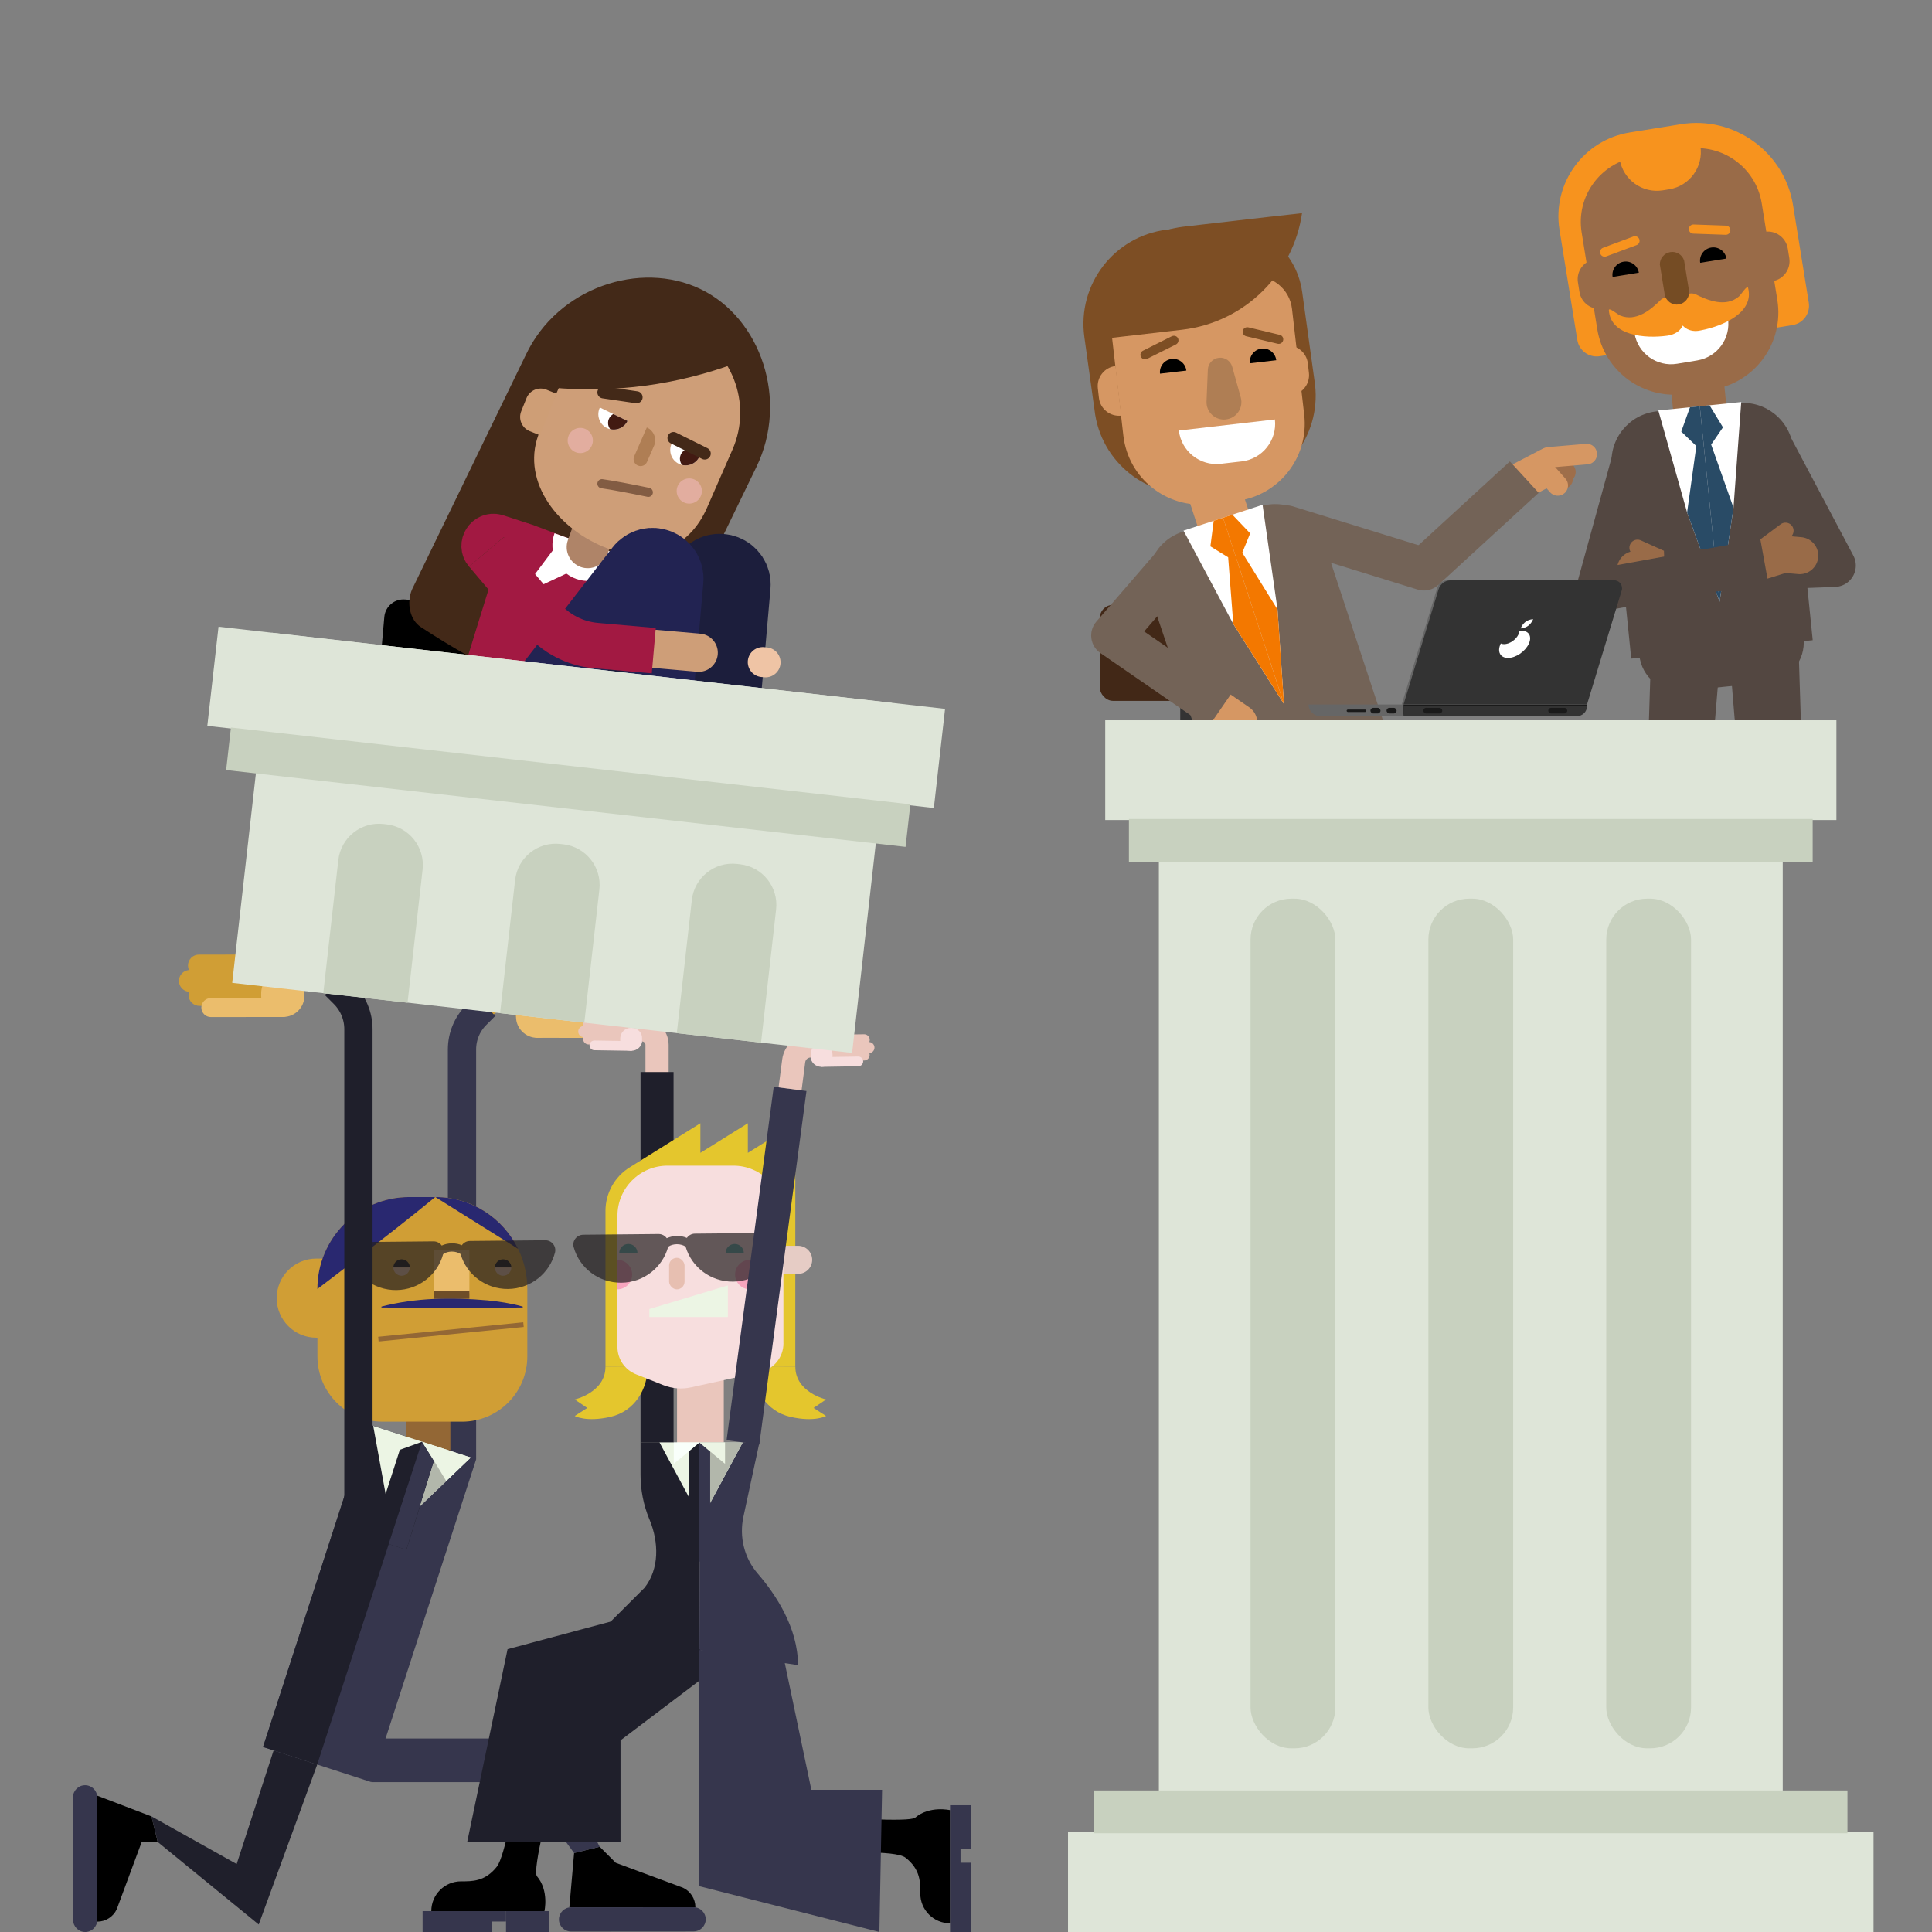 <?xml version="1.0" encoding="utf-8"?>
<svg xmlns="http://www.w3.org/2000/svg" xmlns:xlink="http://www.w3.org/1999/xlink" id="Calque_1" data-name="Calque 1" viewBox="0 0 460 460">
  <rect x="0" y="0" width="460" height="460" fill="#808080" stroke="none"/>
  <defs>
    <style>
      .cls-1 {
        stroke: #e0b190;
        stroke-width: 7.16px;
      }

      .cls-1, .cls-2, .cls-3, .cls-4, .cls-5, .cls-6, .cls-7, .cls-8, .cls-9, .cls-10, .cls-11, .cls-12, .cls-13, .cls-14, .cls-15, .cls-16, .cls-17, .cls-18, .cls-19, .cls-20, .cls-21, .cls-22, .cls-23, .cls-24, .cls-25, .cls-26, .cls-27, .cls-28 {
        fill: none;
      }

      .cls-1, .cls-2, .cls-5, .cls-6, .cls-7, .cls-9, .cls-14, .cls-16, .cls-17, .cls-19, .cls-21, .cls-26, .cls-27, .cls-28 {
        stroke-miterlimit: 10;
      }

      .cls-29 {
        clip-path: url(#clippath);
      }

      .cls-2 {
        stroke: #fff;
        stroke-width: 7.61px;
      }

      .cls-30 {
        fill: #231f20;
        opacity: .7;
      }

      .cls-30, .cls-31, .cls-32, .cls-33, .cls-34, .cls-35, .cls-36, .cls-37, .cls-38, .cls-39, .cls-40, .cls-41, .cls-42, .cls-43, .cls-44, .cls-45, .cls-46, .cls-47, .cls-48, .cls-49, .cls-50, .cls-51, .cls-52, .cls-53, .cls-54, .cls-55, .cls-56, .cls-57, .cls-58, .cls-59, .cls-60, .cls-61, .cls-62, .cls-63, .cls-64, .cls-65, .cls-66, .cls-67, .cls-68, .cls-69, .cls-70, .cls-71, .cls-72, .cls-73, .cls-74, .cls-75, .cls-76, .cls-77, .cls-78, .cls-79 {
        stroke-width: 0px;
      }

      .cls-3 {
        stroke: #222352;
      }

      .cls-3, .cls-4, .cls-8, .cls-10, .cls-11, .cls-12, .cls-13, .cls-15, .cls-18, .cls-20, .cls-22, .cls-23, .cls-24, .cls-25 {
        stroke-linejoin: round;
      }

      .cls-3, .cls-6 {
        stroke-width: 16.95px;
      }

      .cls-4 {
        stroke: #9e6e4a;
        stroke-width: 4.88px;
      }

      .cls-4, .cls-5, .cls-7, .cls-8, .cls-12, .cls-13, .cls-15, .cls-18, .cls-20, .cls-22, .cls-26 {
        stroke-linecap: round;
      }

      .cls-80, .cls-71 {
        fill: #fff;
      }

      .cls-5 {
        stroke: #efc4a5;
        stroke-width: 7.14px;
      }

      .cls-6 {
        stroke: #1c1e3c;
      }

      .cls-7 {
        stroke: #825c43;
        stroke-width: 2.18px;
      }

      .cls-8 {
        stroke-width: 4.89px;
      }

      .cls-8, .cls-22 {
        stroke: #d69763;
      }

      .cls-9 {
        stroke-width: 1.82px;
      }

      .cls-9, .cls-27 {
        stroke: #f9d023;
      }

      .cls-81 {
        clip-path: url(#clippath-1);
      }

      .cls-10, .cls-11 {
        stroke-width: 6.73px;
      }

      .cls-10, .cls-16 {
        stroke: #36364d;
      }

      .cls-11, .cls-17 {
        stroke: #1f1f2b;
      }

      .cls-12, .cls-24 {
        stroke: #736357;
        stroke-width: 10.15px;
      }

      .cls-13, .cls-25 {
        stroke: #534741;
        stroke-width: 10.18px;
      }

      .cls-14 {
        stroke: #a21942;
        stroke-width: 10.84px;
      }

      .cls-15 {
        stroke-width: 3.85px;
      }

      .cls-15, .cls-18 {
        stroke: #996b48;
      }

      .cls-16, .cls-17 {
        stroke-width: 7.86px;
      }

      .cls-18 {
        stroke-width: 8.82px;
      }

      .cls-19 {
        stroke: #936735;
        stroke-width: 1.12px;
      }

      .cls-20 {
        stroke: #ce9e78;
        stroke-width: 9.1px;
      }

      .cls-21, .cls-23 {
        stroke-width: 5.61px;
      }

      .cls-21, .cls-28 {
        stroke: #eac6bc;
      }

      .cls-22 {
        stroke-width: 8.8px;
      }

      .cls-23 {
        stroke: #d09e35;
      }

      .cls-26 {
        stroke: #432918;
        stroke-width: 2.86px;
      }

      .cls-32 {
        fill: #f7dede;
      }

      .cls-33 {
        fill: #f7a5be;
      }

      .cls-34 {
        fill: #f9fffa;
      }

      .cls-35 {
        fill: #534741;
      }

      .cls-36 {
        fill: #754c24;
      }

      .cls-37 {
        fill: #26174c;
      }

      .cls-38 {
        fill: #294b66;
      }

      .cls-39 {
        fill: #292870;
      }

      .cls-40 {
        fill: #873d00;
      }

      .cls-41 {
        fill: #6e4d28;
      }

      .cls-42 {
        fill: #1a1a1a;
      }

      .cls-43 {
        fill: #36364d;
      }

      .cls-44 {
        fill: #432918;
      }

      .cls-45 {
        fill: #421a12;
      }

      .cls-46 {
        fill: #422817;
      }

      .cls-47 {
        fill: #1f1f2b;
      }

      .cls-48 {
        fill: #102336;
      }

      .cls-49 {
        fill: #17324d;
      }

      .cls-50 {
        fill: #d09e35;
      }

      .cls-51 {
        fill: #e2ad9f;
      }

      .cls-52 {
        fill: #c8d1bf;
      }

      .cls-53 {
        fill: #d69763;
      }

      .cls-54 {
        fill: #dee5d8;
      }

      .cls-55 {
        fill: #af8468;
      }

      .cls-56 {
        fill: #af7e54;
      }

      .cls-57 {
        fill: #b2b7ab;
      }

      .cls-58 {
        fill: #ce9e76;
      }

      .cls-59 {
        fill: #ce9e78;
      }

      .cls-60 {
        fill: #936735;
      }

      .cls-61 {
        fill: #b3b3b3;
      }

      .cls-62 {
        fill: #736357;
      }

      .cls-63 {
        fill: #666;
      }

      .cls-64 {
        fill: #333;
      }

      .cls-65 {
        fill: #996b48;
      }

      .cls-66 {
        fill: #7d4e24;
      }

      .cls-67 {
        fill: #a21942;
      }

      .cls-68 {
        fill: #64b0aa;
      }

      .cls-69 {
        fill: #f37800;
      }

      .cls-70 {
        fill: #f2b14f;
      }

      .cls-72 {
        fill: #e4c62d;
      }

      .cls-73 {
        fill: #e6ccc5;
      }

      .cls-74 {
        fill: #ecf5e4;
      }

      .cls-75 {
        fill: #ebbd6c;
      }

      .cls-76 {
        fill: #e8c3a1;
      }

      .cls-77 {
        fill: #eac6bc;
      }

      .cls-78 {
        fill: #e7bfb1;
      }

      .cls-79 {
        fill: #f7931e;
      }

      .cls-27 {
        stroke-width: 2.73px;
      }

      .cls-28 {
        stroke-width: 5.52px;
      }
    </style>
    <clipPath id="clippath">
      <path class="cls-71" d="m149.41,100.23c-.88,1.82-3.07,2.57-4.89,1.69-1.82-.88-2.57-3.07-1.69-4.89l6.58,3.2Z"/>
    </clipPath>
    <clipPath id="clippath-1">
      <path class="cls-71" d="m166.53,108.75c-.88,1.82-3.07,2.57-4.89,1.69s-2.57-3.07-1.69-4.89l6.58,3.2Z"/>
    </clipPath>
  </defs>
  <g>
    <g>
      <path class="cls-10" d="m110,347.45v-97.59c0-3.08,1.22-6.03,3.4-8.2l2.22-2.22"/>
      <g>
        <path class="cls-31" d="m27.81,454.55l5.92-15.97h3.82l-1.49-6.1-12.93-4.95.02,30.01h0c2,0,3.82-1.16,4.66-2.98Z"/>
        <path class="cls-43" d="m17.4,457.13l-.02-29.2c0-1.59,1.29-2.88,2.88-2.88h0c1.59,0,2.88,1.29,2.88,2.87l.02,29.2c0,1.59-1.29,2.88-2.87,2.88h0c-1.59,0-2.88-1.29-2.88-2.87Z"/>
      </g>
      <g>
        <path class="cls-31" d="m162.58,449.45l-15.97-5.92-3.82-3.82-6.1,1.49-1.13,12.93,30.01-.02h0c0-2-1.16-3.82-2.98-4.66Z"/>
        <path class="cls-43" d="m165.16,459.87l-29.2.02c-1.59,0-2.88-1.29-2.88-2.88h0c0-1.59,1.29-2.88,2.87-2.88l29.2-.02c1.59,0,2.88,1.29,2.88,2.87h0c0,1.59-1.29,2.88-2.87,2.88Z"/>
      </g>
      <g>
        <path class="cls-23" d="m115.62,239.49c1.33-1.27,3.13-2.05,5.11-2.05h3.21"/>
        <g>
          <g>
            <g>
              <path class="cls-50" d="m132.35,237.42l15.63.02c1.43,0,2.6-1.16,2.6-2.59h0c0-1.43-1.16-2.6-2.59-2.6l-15.63-.02c-.55,0-1.01.45-1.01,1v3.18c0,.55.45,1.01,1,1.01Z"/>
              <path class="cls-50" d="m132.35,241.08l17.79.02c1.43,0,2.6-1.16,2.6-2.59h0c0-1.43-1.16-2.6-2.59-2.6l-17.79-.02c-.55,0-1.01.45-1.01,1v3.18c0,.55.45,1.01,1,1.01Z"/>
              <path class="cls-50" d="m132.35,244.45l15.49.02c1.43,0,2.6-1.16,2.6-2.59h0c0-1.43-1.16-2.6-2.59-2.6l-15.49-.02c-.55,0-1.01.45-1.01,1v3.18c0,.55.45,1.01,1,1.01Z"/>
              <path class="cls-50" d="m128.3,218.43h0c2.72,0,4.93,2.21,4.93,4.93v13.61h0c-3.25,0-5.89-2.64-5.89-5.89v-11.7c0-.53.43-.96.96-.96Z" transform="translate(266.52 3.51) rotate(61.06)"/>
            </g>
            <path class="cls-50" d="m122.86,242.09h9.48s0-9.86,0-9.86h-1.32c-.56,0-1.02-.46-1.02-1.02h0s-7.15,1.42-7.15,1.42v9.46Z"/>
          </g>
          <path class="cls-75" d="m127.86,236.39h.26c2.76,0,5.02,2.25,5.03,5.01v.67c.02,2.76-2.24,5.02-5,5.03h-.26c-2.76,0-5.02-2.25-5.03-5.01v-.67c-.02-2.76,2.24-5.02,5-5.03Z"/>
          <path class="cls-75" d="m127.89,247.1l17.24.02c1.25,0,2.26-1.01,2.27-2.26h0c0-1.25-1.01-2.26-2.26-2.27l-17.24-.02c-.48,0-.88.39-.88.88v2.77c0,.48.39.88.87.88Z"/>
        </g>
      </g>
      <g>
        <polygon class="cls-43" points="136.69 441.2 124.32 424.32 88.42 424.32 88.42 413.93 129.35 413.93 142.79 439.71 136.69 441.2"/>
        <polygon class="cls-47" points="36.06 432.47 37.55 438.57 61.6 458.22 75.53 420.13 65.15 416.76 56.35 443.82 36.06 432.47"/>
        <g>
          <rect class="cls-43" x="47.59" y="368.14" width="80.82" height="27.12" transform="translate(-302.22 347.57) rotate(-72.02)"/>
          <rect class="cls-47" x="41.14" y="372.82" width="80.82" height="13.56" transform="translate(-304.69 339.99) rotate(-72.02)"/>
        </g>
        <rect class="cls-60" x="96.7" y="336.22" width="10.53" height="9.08"/>
        <g>
          <polygon class="cls-74" points="93.47 364.85 93.47 364.85 88.86 339.49 112.09 347.03 93.47 364.85"/>
          <polygon class="cls-47" points="96.77 368.99 88.41 366.28 95.2 345.19 100.5 343.27 100.5 343.27 103.35 347.84 96.77 368.99"/>
          <polygon class="cls-43" points="100.48 343.26 103.33 347.83 96.75 368.99 92.54 367.62 100.48 343.26"/>
          <polygon class="cls-74" points="106.23 352.64 112.09 347.03 100.48 343.26 103.33 347.83 106.23 352.64"/>
          <polygon class="cls-57" points="103.35 347.84 99.99 358.64 106.26 352.65 103.35 347.84"/>
        </g>
        <g>
          <path class="cls-50" d="m65.88,299.65h10.47c5.2,0,9.42,4.22,9.42,9.42h0c0,5.2-4.22,9.42-9.42,9.42h-10.47v-18.84h0Z" transform="translate(151.65 618.15) rotate(180)"/>
          <path class="cls-50" d="m91.1,338.49h18.92c8.57,0,15.53-6.95,15.53-15.53v-16.06c0-12.09-9.8-21.89-21.89-21.89h-6.19c-12.09,0-21.89,9.8-21.89,21.89v16.06c0,8.57,6.95,15.53,15.53,15.53Z"/>
          <path class="cls-39" d="m103.63,285.01s-6.48,5.34-14.76,11.72c-7.65,5.9-13.3,10.17-13.3,10.17,0-12.09,9.8-21.89,21.89-21.89h6.17"/>
          <path class="cls-39" d="m123.35,297.34c-3.55-7.3-11.04-12.33-19.69-12.33l19.69,12.33Z"/>
          <rect class="cls-75" x="103.39" y="297.63" width="8.37" height="10.27" transform="translate(215.15 605.54) rotate(-180)"/>
          <rect class="cls-41" x="103.39" y="307.27" width="8.37" height="1.95" transform="translate(215.15 616.5) rotate(-180)"/>
          <path class="cls-42" d="m97.58,301.79c0-1.08-.88-1.96-1.96-1.96s-1.96.88-1.96,1.96"/>
          <path class="cls-76" d="m93.65,301.79c0,1.08.88,1.96,1.96,1.96s1.96-.88,1.96-1.96"/>
          <path class="cls-42" d="m121.75,301.79c0-1.08-.88-1.96-1.96-1.96s-1.96.88-1.96,1.96"/>
          <path class="cls-76" d="m117.82,301.79c0,1.08.88,1.96,1.96,1.96s1.96-.88,1.96-1.96"/>
        </g>
        <polygon class="cls-70" points="100.51 343.61 100.51 343.62 100.51 343.62 100.51 343.61"/>
        <path class="cls-30" d="m129.8,295.3l-17.91.17c-.82,0-1.51.42-1.93,1.02-.69-.31-1.51-.48-2.4-.45-.86,0-1.68.19-2.39.52-.43-.6-1.14-1.01-1.97-1l-17.91.17c-1.56.02-2.7,1.48-2.28,2.97,1.36,4.92,5.94,8.51,11.35,8.46,5.35-.05,9.82-3.66,11.14-8.53.05-.04.09-.07.14-.11.49-.33,1.2-.52,1.94-.53.85,0,1.61.25,2.08.59,1.41,4.85,5.95,8.37,11.3,8.32,5.4-.05,9.91-3.73,11.18-8.68.38-1.49-.78-2.94-2.34-2.92Z"/>
        <path class="cls-39" d="m90.82,311.09c8.26-2.14,16.8-2.22,25.23-1.48,2.8.28,5.61.69,8.41,1.48,0,0,0,.22,0,.22-8.38.11-25.26.11-33.64,0,0,0,0-.22,0-.22h0Z"/>
        <line class="cls-19" x1="90.09" y1="318.84" x2="124.64" y2="315.39"/>
      </g>
      <path class="cls-11" d="m85.34,358.72v-113.68c0-3.14-1.25-6.15-3.47-8.37l-2.14-2.14"/>
      <g>
        <path class="cls-23" d="m79.72,234.53c-1.33-1.27-3.13-2.05-5.11-2.05h-3.21"/>
        <g>
          <g>
            <g>
              <path class="cls-50" d="m62.99,232.46l-15.63.02c-1.43,0-2.6-1.16-2.6-2.59h0c0-1.43,1.16-2.6,2.59-2.6l15.63-.02c.55,0,1.01.45,1.01,1v3.18c0,.55-.45,1.01-1,1.01Z"/>
              <path class="cls-50" d="m62.99,236.12l-17.79.02c-1.43,0-2.6-1.16-2.6-2.59h0c0-1.43,1.16-2.6,2.59-2.6l17.79-.02c.55,0,1.01.45,1.01,1v3.18c0,.55-.45,1.01-1,1.01Z"/>
              <path class="cls-50" d="m62.99,239.48l-15.49.02c-1.43,0-2.6-1.16-2.6-2.59h0c0-1.43,1.16-2.6,2.59-2.6l15.49-.02c.55,0,1.01.45,1.01,1v3.18c0,.55-.45,1.01-1,1.01Z"/>
              <path class="cls-50" d="m68,213.46h0v13.61c0,2.72-2.21,4.93-4.93,4.93h0c-.53,0-.96-.43-.96-.96v-11.7c0-3.25,2.64-5.89,5.89-5.89Z" transform="translate(291.46 273.58) rotate(118.94)"/>
            </g>
            <path class="cls-50" d="m72.48,237.12h-9.48s0-9.86,0-9.86h1.32c.56,0,1.02-.46,1.02-1.02h0s7.15,1.42,7.15,1.42v9.46Z"/>
          </g>
          <path class="cls-75" d="m67.48,231.42h-.26c-2.76,0-5.02,2.25-5.03,5.01v.67c-.02,2.76,2.24,5.02,5,5.03h.26c2.76,0,5.02-2.25,5.03-5.01v-.67c.02-2.76-2.24-5.02-5-5.03Z"/>
          <path class="cls-75" d="m67.45,242.14l-17.24.02c-1.25,0-2.26-1.01-2.27-2.26h0c0-1.25,1.01-2.26,2.26-2.27l17.24-.02c.48,0,.88.39.88.88v2.77c0,.48-.39.88-.87.88Z"/>
        </g>
      </g>
    </g>
    <g>
      <g>
        <g>
          <g>
            <g>
              <path class="cls-77" d="m148.11,245.21l-7.99-.12c-.73-.01-1.32-.61-1.31-1.35h0c.01-.73.61-1.32,1.35-1.31l7.99.12c.28,0,.51.24.51.52l-.03,1.63c0,.28-.24.51-.52.51Z"/>
              <path class="cls-77" d="m148.07,247.08l-9.09-.14c-.73-.01-1.32-.61-1.31-1.35h0c.01-.73.61-1.32,1.35-1.31l9.09.14c.28,0,.51.24.51.52l-.03,1.63c0,.28-.24.51-.52.51Z"/>
              <path class="cls-77" d="m148.05,248.8l-7.91-.12c-.73-.01-1.32-.61-1.31-1.35h0c.01-.73.61-1.32,1.35-1.31l7.91.12c.28,0,.51.24.51.52l-.03,1.63c0,.28-.24.51-.52.51Z"/>
              <path class="cls-77" d="m150.74,235.52h0v6.95c0,1.39-1.13,2.52-2.52,2.52h0c-.27,0-.49-.22-.49-.49v-5.98c0-1.66,1.35-3.01,3.01-3.01Z" transform="translate(431.91 230.59) rotate(119.89)"/>
            </g>
            <path class="cls-77" d="m152.91,247.67l-4.84-.08.08-5.03h.67c.29.02.52-.21.53-.5h0s3.64.79,3.64.79l-.08,4.83Z"/>
          </g>
          <path class="cls-32" d="m150.41,244.72h-.13c-1.41-.03-2.59,1.1-2.61,2.51v.34c-.04,1.41,1.1,2.59,2.51,2.61h.13c1.41.03,2.59-1.1,2.61-2.51v-.34c.04-1.41-1.1-2.59-2.51-2.61Z"/>
          <path class="cls-32" d="m150.3,250.19l-8.8-.14c-.64-.01-1.15-.54-1.14-1.17h0c.01-.64.54-1.15,1.17-1.14l8.8.14c.25,0,.44.21.44.45l-.02,1.42c0,.25-.21.44-.45.44Z"/>
        </g>
        <path class="cls-28" d="m152.87,245.21h0c1.97,0,3.57,1.6,3.57,3.57v6.65"/>
      </g>
      <line class="cls-21" x1="187.22" y1="390.26" x2="175.01" y2="390.26"/>
      <line class="cls-21" x1="145.91" y1="390.26" x2="158.13" y2="390.26"/>
      <g>
        <g>
          <g>
            <path class="cls-47" d="m152.51,343.43h14.19l-.18,49.45-24.21-3.71,11.14-11.12c3.57-4.52,3.41-10.84,1.25-16.11l-.13-.31c-1.36-3.32-2.06-6.87-2.06-10.45v-7.74Z"/>
            <path class="cls-43" d="m166.7,343.43h14.12l-3.81,17.68c-1.04,4.81.19,9.84,3.41,13.56,4.26,4.93,9.58,12.87,9.58,21.79l-23.47-3.59"/>
          </g>
          <g>
            <g>
              <path class="cls-72" d="m189.37,325.43c0,6.1,7.32,7.78,7.32,7.78l-2.98,2.02,2.98,1.91s-2.68,1.53-8.49.21c-5.81-1.33-8.89-6.61-8.89-12.02"/>
              <line class="cls-17" x1="156.44" y1="343.43" x2="156.44" y2="255.25"/>
              <path class="cls-72" d="m144.16,325.43c0,6.1-7.32,7.78-7.32,7.78l2.98,2.02-2.98,1.91s2.68,1.53,8.49.21c5.81-1.33,8.89-6.61,8.89-12.02"/>
            </g>
            <path class="cls-72" d="m189.36,325.44v-50.95s0-7.05,0-7.05l-11.3,7.05v-7.05s-11.3,7.05-11.3,7.05v-7.05s-16.85,10.51-16.85,10.51c-3.57,2.23-5.75,6.14-5.75,10.36v37.12s45.2,0,45.2,0Z"/>
            <rect class="cls-77" x="161.2" y="323.47" width="11.13" height="20.82"/>
            <path class="cls-73" d="m186.33,296.62h3.71c1.84,0,3.34,1.5,3.34,3.34h0c0,1.84-1.5,3.34-3.34,3.34h-3.71v-6.68h0Z"/>
            <path class="cls-32" d="m186.53,319.85v-30.38c0-6.59-5.34-11.93-11.93-11.93h-15.66c-6.59,0-11.93,5.34-11.93,11.93v31.24c0,2.87,1.75,5.44,4.41,6.5l6.51,2.58c2.1.83,4.41,1.02,6.62.53l16.51-3.65c3.2-.71,5.48-3.55,5.48-6.82Z"/>
            <rect class="cls-78" x="159.31" y="299.48" width="3.68" height="7.51" rx="1.84" ry="1.84"/>
            <g>
              <path class="cls-68" d="m147.44,298.35c0-1.2.97-2.17,2.17-2.17s2.17.97,2.17,2.17"/>
              <path class="cls-68" d="m172.76,298.35c0-1.2.97-2.17,2.17-2.17s2.17.97,2.17,2.17"/>
            </g>
            <polygon class="cls-74" points="173.3 313.57 154.61 313.57 154.61 311.67 173.3 306.06 173.3 313.57"/>
            <g>
              <path class="cls-33" d="m147,299.96c1.94,0,3.51,1.57,3.51,3.51s-1.57,3.51-3.51,3.51"/>
              <circle class="cls-33" cx="178.53" cy="303.47" r="3.51"/>
            </g>
            <path class="cls-30" d="m183.38,293.55l-17.91.17c-.82,0-1.51.42-1.93,1.02-.69-.31-1.51-.48-2.4-.45-.86,0-1.68.19-2.39.52-.43-.6-1.14-1.01-1.97-1l-17.91.17c-1.56.02-2.7,1.48-2.28,2.97,1.36,4.92,5.94,8.51,11.35,8.46,5.35-.05,9.82-3.66,11.14-8.53.05-.04.09-.07.14-.11.49-.33,1.2-.52,1.94-.53.85,0,1.61.25,2.08.59,1.41,4.85,5.95,8.37,11.3,8.32,5.4-.05,9.91-3.73,11.18-8.68.38-1.49-.78-2.94-2.34-2.92Z"/>
          </g>
          <g>
            <path class="cls-31" d="m226.21,457.93c-3.92,0-7.09-3.17-7.09-7.09,0-2.61.09-5.71-3.51-8.53-2.5-1.95-17.01-1.04-17.01-1.04v-8.61s17.91,1.29,19.3.12c3.45-2.92,8.31-1.79,8.31-1.79"/>
            <rect class="cls-43" x="223.54" y="432.5" width="10.32" height="4.97" transform="translate(663.68 206.28) rotate(90)"/>
            <polygon class="cls-43" points="226.21 460 226.21 440.14 228.7 440.14 228.7 443.51 231.19 443.51 231.19 460 226.21 460"/>
          </g>
          <g>
            <path class="cls-31" d="m102.69,455.03c0-3.92,3.17-7.09,7.09-7.09,2.61,0,5.71.09,8.53-3.51,1.95-2.5,4.41-17.01,4.41-17.01h8.61s-4.66,17.91-3.49,19.3c2.92,3.45,1.79,8.31,1.79,8.31"/>
            <rect class="cls-43" x="120.48" y="455.03" width="10.32" height="4.97" transform="translate(251.28 915.03) rotate(-180)"/>
            <polygon class="cls-43" points="100.62 455.03 120.48 455.03 120.48 457.51 117.11 457.51 117.11 460 100.62 460 100.62 455.03"/>
          </g>
          <polygon class="cls-47" points="156.88 383.01 170.79 396.92 147.74 414.37 147.74 438.64 111.22 438.64 120.85 392.66 156.88 383.01"/>
          <polygon class="cls-43" points="186.21 392.88 166.52 392.88 166.52 449.1 209.38 460 210.02 426.14 193.18 426.14 186.21 392.88"/>
        </g>
        <polygon class="cls-74" points="166.93 361.85 166.93 361.85 157.02 343.43 176.85 343.43 166.93 361.85"/>
        <polygon class="cls-57" points="166.93 361.85 166.93 361.85 166.7 343.43 176.85 343.43 166.93 361.85"/>
        <g>
          <polyline class="cls-43" points="166.52 343.43 169.09 345.59 169.09 369.74 166.52 371.89"/>
          <polyline class="cls-47" points="166.52 343.43 163.96 345.59 163.96 369.74 166.52 371.89"/>
          <polygon class="cls-34" points="160.42 348.53 160.42 343.43 166.52 343.43 163.18 346.24 160.42 348.53"/>
          <polygon class="cls-74" points="172.63 348.53 172.63 343.43 166.52 343.43 169.09 345.59 172.63 348.53"/>
        </g>
      </g>
      <line class="cls-16" x1="176.89" y1="343.43" x2="188.12" y2="259.25"/>
      <g>
        <g>
          <g>
            <g>
              <path class="cls-77" d="m197.78,249.03l7.99-.12c.73-.01,1.32-.61,1.31-1.35h0c-.01-.73-.61-1.32-1.35-1.31l-7.99.12c-.28,0-.51.24-.51.52l.03,1.63c0,.28.24.51.52.51Z"/>
              <path class="cls-77" d="m197.81,250.9l9.09-.14c.73-.01,1.32-.61,1.31-1.35h0c-.01-.73-.61-1.32-1.35-1.31l-9.09.14c-.28,0-.51.24-.51.52l.03,1.63c0,.28.24.51.52.51Z"/>
              <path class="cls-77" d="m197.84,252.62l7.91-.12c.73-.01,1.32-.61,1.31-1.35h0c-.01-.73-.61-1.32-1.35-1.31l-7.91.12c-.28,0-.51.24-.51.52l.03,1.63c0,.28.24.51.52.51Z"/>
              <path class="cls-77" d="m195.63,239.34h0c1.39,0,2.52,1.13,2.52,2.52v6.95h0c-1.66,0-3.01-1.35-3.01-3.01v-5.98c0-.27.22-.49.49-.49Z" transform="translate(310.27 -48.04) rotate(60.11)"/>
            </g>
            <path class="cls-77" d="m192.97,251.49l4.84-.08-.08-5.03h-.67c-.29.02-.52-.21-.53-.5h0s-3.64.79-3.64.79l.08,4.83Z"/>
          </g>
          <path class="cls-32" d="m195.48,248.54h.13c1.41-.03,2.59,1.1,2.61,2.51v.34c.04,1.41-1.1,2.59-2.51,2.61h-.13c-1.41.03-2.59-1.1-2.61-2.51v-.34c-.04-1.41,1.1-2.59,2.51-2.61Z"/>
          <path class="cls-32" d="m195.58,254.01l8.8-.14c.64-.01,1.15-.54,1.14-1.17h0c-.01-.64-.54-1.15-1.17-1.14l-8.8.14c-.25,0-.44.21-.44.45l.02,1.42c0,.25.21.44.45.44Z"/>
        </g>
        <path class="cls-28" d="m193.01,249.03h0c-2.04,0-3.76,1.51-4.03,3.54l-.87,6.68"/>
      </g>
    </g>
  </g>
  <g>
    <g>
      <path class="cls-61" d="m117.5,197.33l.59-6.68c-9.67-.85-16.85-9.41-16-19.08l1.05-11.97-6.68-.59-1.05,11.97c-1.17,13.35,8.74,25.17,22.09,26.34Z"/>
      <rect class="cls-31" x="90.76" y="144.45" width="49.41" height="24.25" rx="4.58" ry="4.58" transform="translate(14.13 -9.5) rotate(5.02)"/>
      <path class="cls-44" d="m166.73,68.8c14.45,6.9,21.09,26.49,13.37,42.38-4.55,9.37-22.52,46.42-27.07,55.79-1.49,3.27-5.43,4.69-8.43,3.89-15.72-5.25-30.47-12.4-44.32-21.51-2.78-1.74-3.51-5.9-2.17-9.03,4.55-9.37,22.52-46.42,27.07-55.79,7.6-16.12,27.25-22.56,41.56-15.73Z"/>
      <g>
        <path class="cls-48" d="m107.8,169.02l-1.04,12.05c-.44,5.05,3.3,9.5,8.34,9.94l16.34,1.42c5.05.44,9.5-3.3,9.94-8.34l1.04-12.05"/>
        <path class="cls-49" d="m107.8,169.02l-1.04,12.05c-.44,5.05,3.3,9.5,8.34,9.94h.14c3.44.3,6.77-1.24,8.77-4.05l4.72-6.64-20.93-11.3Z"/>
        <path class="cls-14" d="m115.81,131.4c-1.41-1.66.17-4.14,2.27-3.58l6.46,2.11"/>
        <path class="cls-67" d="m138.86,177.72l-28.45-10.68c-1.18-.44-1.81-1.73-1.44-2.93l11.1-35.88c.87-2.82,3.94-4.32,6.7-3.29l26.56,9.97c2.91,1.09,4.32,4.38,3.1,7.24l-14.56,34.27c-.5,1.17-1.83,1.75-3.03,1.3Z"/>
        <path class="cls-71" d="m148.01,132.7c-1.59,4.41-6.45,6.7-10.86,5.12-4.41-1.59-6.7-6.45-5.12-10.86l15.97,5.74Z"/>
        <polygon class="cls-71" points="133.93 127.96 123.48 141.89 138.16 135.01 146.17 148.76 145.95 131.47 133.93 127.96"/>
        <path class="cls-55" d="m138.24,134.98h0c-2.6-.93-3.95-3.8-3.02-6.4l5.46-15.2,9.42,3.39-5.46,15.2c-.94,2.6-3.8,3.95-6.4,3.02"/>
        <path class="cls-59" d="m163.13,78.23c-11.07-4.85-23.98.2-28.83,11.27l-5.7,13.03c-4.94,11.29,3.63,22.92,15.01,27.63,10.98,4.55,20.51.38,24.72-9.25l6.07-13.86c4.85-11.07-.2-23.98-11.27-28.83Z"/>
        <g>
          <circle class="cls-51" cx="138.16" cy="104.88" r="3"/>
          <circle class="cls-51" cx="164.11" cy="116.91" r="3"/>
        </g>
        <path class="cls-56" d="m153.69,102.06h0c.92,0,1.66.75,1.66,1.66v7.5h0c-1.84,0-3.33-1.49-3.33-3.33v-4.17c0-.92.75-1.66,1.66-1.66Z" transform="translate(251.72 265.96) rotate(-156.36)"/>
        <path class="cls-58" d="m128.16,92.2h2.62v10.65h-2.62c-2.01,0-3.65-1.63-3.65-3.65v-3.35c0-2.01,1.63-3.65,3.65-3.65Z" transform="translate(45.58 -40.57) rotate(21.9)"/>
        <path class="cls-7" d="m143.32,115.17c2.58.37,6.5,1.11,11.04,2.05"/>
        <g>
          <rect class="cls-42" x="121.97" y="153.36" width="6.21" height="35.5" transform="translate(-56.32 280.74) rotate(-84.98)"/>
          <g>
            <rect class="cls-27" x="120.7" y="166.93" width="9.54" height="8.43" rx="4.22" ry="4.22" transform="translate(235.5 352.6) rotate(-174.98)"/>
            <line class="cls-9" x1="120.91" y1="170.5" x2="124.7" y2="170.83"/>
          </g>
        </g>
        <line class="cls-1" x1="174.99" y1="161.76" x2="173.16" y2="182.62"/>
        <line class="cls-1" x1="157.95" y1="160.26" x2="156.04" y2="182.01"/>
        <path class="cls-31" d="m184.92,193.99c1.7.53,3.24.83,4.54.99.84.11,1.34.98,1.01,1.75-.56,1.28-1.6,2.91-3.37,3.25-2.92.56-10.4-2.74-15.29-6.46l-.68,2.01-5.89-1.99c.68-2.2,1.41-4.26,1.84-5.42,1.12-3,1.99-4.82,2.16-7.66.04-.6.03-1.08.02-1.39,3.07,1.08,6.14,2.16,9.21,3.23-.64.51-2,1.76-2.08,3.5-.1,2.05,4.11,6.81,8.52,8.19Z"/>
        <path class="cls-31" d="m169.91,190.22c1.77.11,3.35.03,4.65-.11.84-.1,1.54.63,1.39,1.46-.24,1.38-.86,3.2-2.51,3.95-2.7,1.23-10.75-.2-16.38-2.65l-.19,2.11-6.19-.54c.14-2.3.36-4.47.51-5.7.38-3.18.79-5.15.29-7.95-.11-.59-.23-1.06-.31-1.36,3.24.32,6.48.64,9.72.96-.5.65-1.52,2.18-1.19,3.89.39,2.01,5.61,5.65,10.22,5.94Z"/>
        <path class="cls-6" d="m131.98,184.18l36.51-47.19c2.22-2.88,6.83-1.07,6.51,2.55l-3.02,34.43"/>
        <path class="cls-3" d="m115.99,182.77l36.51-47.19c2.22-2.88,6.83-1.07,6.51,2.55l-3.02,34.43"/>
        <line class="cls-20" x1="155.92" y1="154.49" x2="166.36" y2="155.41"/>
        <path class="cls-14" d="m155.66,154.92l-13.77-1.21c-4.98-.44-9.58-2.82-12.81-6.64l-13.26-15.68"/>
        <line class="cls-5" x1="181.61" y1="157.64" x2="182.28" y2="157.7"/>
        <g>
          <g>
            <path class="cls-80" d="m149.41,100.23c-.88,1.82-3.07,2.57-4.89,1.69-1.82-.88-2.57-3.07-1.69-4.89l6.58,3.2Z"/>
            <g class="cls-29">
              <circle class="cls-45" cx="147.17" cy="100.7" r="2.4"/>
            </g>
          </g>
          <g>
            <path class="cls-80" d="m166.53,108.75c-.88,1.82-3.07,2.57-4.89,1.69s-2.57-3.07-1.69-4.89l6.58,3.2Z"/>
            <g class="cls-81">
              <circle class="cls-45" cx="164.28" cy="109.22" r="2.4"/>
            </g>
          </g>
        </g>
        <line class="cls-26" x1="151.57" y1="94.59" x2="143.66" y2="93.43"/>
        <line class="cls-26" x1="160.35" y1="104.29" x2="167.8" y2="107.99"/>
      </g>
    </g>
    <path class="cls-44" d="m131.22,92.28c-.98-11.35,7.8-23.04,19.28-24.5,11.37-1.44,23.13,7.2,25.04,18.56-14.3,5.32-29.12,7.31-44.32,5.94Z"/>
  </g>
  <g>
    <g>
      <g>
        <path class="cls-64" d="m303.92,195.72v-6.32c-9.15,0-16.59-7.44-16.59-16.59v-11.33s-6.32,0-6.32,0v11.33c0,12.63,10.28,22.91,22.91,22.91Z"/>
        <rect class="cls-46" x="261.86" y="144.02" width="46.57" height="22.85" rx="3.13" ry="3.13"/>
        <g>
          <rect class="cls-64" x="327.35" y="226.74" width="5.27" height="8.34" rx="1.82" ry="1.82" transform="translate(659.96 461.82) rotate(-180)"/>
          <g id="roue">
            <rect class="cls-64" x="326.14" y="232.64" width="7.68" height="7" rx=".8" ry=".8" transform="translate(659.96 472.28) rotate(180)"/>
          </g>
          <path class="cls-37" d="m294.33,191.58l14.01,7.32c.1.05.22.02.28-.07l.1-.16c.06-.09.02-.2-.08-.25l-14.01-7.32c-.1-.05-.22-.02-.28.07l-.1.16c-.06.09-.02.2.08.25Z"/>
          <rect class="cls-64" x="289.91" y="188.76" width="21.58" height="10.51" rx="3.19" ry="3.19" transform="translate(601.4 388.04) rotate(-180)"/>
          <rect class="cls-46" x="272.8" y="185.83" width="55.81" height="8.19" rx="2.83" ry="2.83" transform="translate(601.4 379.85) rotate(-180)"/>
        </g>
      </g>
      <g>
        <g id="perso01">
          <path class="cls-53" d="m285.22,125.55h0c.89,2.71,3.8,4.19,6.51,3.3l2.26-.74c2.71-.89,4.19-3.8,3.3-6.51h0s-3.07-9.39-3.07-9.39l-12.14,3.73,3.14,9.61Z"/>
          <path class="cls-62" d="m301.76,190.19l19.22-6.29c4.99-1.63,7.71-7,6.08-11.98l-2.78-8.5-37.28,12.19,2.78,8.5c1.63,4.99,7,7.71,11.98,6.08"/>
          <line class="cls-2" x1="358.98" y1="217.45" x2="375.79" y2="230.27"/>
          <polygon class="cls-62" points="303.99 176 339.41 198.8 374.71 221.72 366.68 231.04 329.99 209.77 293.2 188.64 303.99 176"/>
          <polygon class="cls-40" points="378.57 239.44 398.03 213.91 394.26 211.04 371.02 233.68 378.57 239.44"/>
          <polygon class="cls-40" points="381.01 227.87 385.65 221.79 378.29 219.17 373.66 225.25 381.01 227.87"/>
          <path class="cls-62" d="m299.91,120.61l-1.57.51-3.97,1.3-12.86,4.21c-6.29,2.06-9.72,8.83-7.67,15.12l13.84,41.08,42.29-9.23-14.95-45.32c-2.06-6.29-8.83-9.72-15.12-7.66"/>
          <line class="cls-12" x1="306.31" y1="125.4" x2="339.03" y2="135.52"/>
          <line class="cls-22" x1="286.73" y1="166.39" x2="294.95" y2="172.04"/>
          <polyline class="cls-24" points="280.59 133.11 264.88 151.31 290.52 168.99"/>
          <polygon class="cls-71" points="293.64 148.56 281.79 126.34 291.2 123.27 305.71 167.63 293.64 148.56"/>
          <polygon class="cls-71" points="304.17 145.11 300.61 120.19 291.2 123.27 305.71 167.63 304.17 145.11"/>
          <polygon class="cls-69" points="288.98 123.99 288.19 130.08 292.42 132.69 293.64 148.56 305.71 167.63 291.2 123.27 288.98 123.99"/>
          <polygon class="cls-69" points="293.42 122.54 297.66 126.99 295.78 131.59 304.17 145.11 305.71 167.63 291.2 123.27 293.42 122.54"/>
          <g>
            <path class="cls-66" d="m277.79,54.69l11.15-1.39c10.28-1.28,19.68,5.94,21.1,16.19l3.07,22.12c1.43,12.39-7.45,23.6-19.85,25.03l-7.62.88c-12.4,1.43-23.6-7.45-25.03-19.84l-2.43-17.44c-1.74-12.5,7.08-24,19.6-25.55Z"/>
            <path class="cls-53" d="m306.07,82.3c2.63-.3,5.02,1.58,5.32,4.22l.26,2.27c.3,2.63-1.59,5.02-4.22,5.32"/>
            <path class="cls-53" d="m265.61,87.15c-2.63.3-4.52,2.68-4.22,5.32l.26,2.27c.3,2.63,2.69,4.52,5.32,4.22"/>
            <path class="cls-53" d="m288,120.02l6.25-.72c10.17-1.17,17.45-10.36,16.28-20.53l-2.91-25.23c-.55-4.8-4.89-8.23-9.68-7.68l-25.7,2.97c-4.8.55-8.23,4.89-7.68,9.69l2.91,25.23c1.17,10.16,10.36,17.45,20.53,16.27"/>
            <path class="cls-31" d="m276.19,88.97c-.2-1.73,1.04-3.3,2.77-3.5,1.73-.2,3.3,1.04,3.5,2.77"/>
            <path class="cls-31" d="m297.6,86.5c-.2-1.73,1.04-3.3,2.77-3.5,1.73-.2,3.3,1.04,3.5,2.77"/>
            <path class="cls-56" d="m291.9,99.86h0c2.53-.29,4.2-2.78,3.52-5.24l-2.03-7.29c-.39-1.4-1.74-2.31-3.19-2.14-1.45.17-2.56,1.36-2.62,2.82l-.31,7.56c-.11,2.55,2.09,4.59,4.63,4.3"/>
            <path class="cls-66" d="m279.02,80.05l-6.88,3.45c-.54.26-.76.92-.49,1.46.27.54.92.75,1.46.49l6.88-3.44c.54-.27.75-.92.49-1.46-.27-.54-.92-.75-1.46-.49"/>
            <path class="cls-66" d="m304.71,79.73l-7.49-1.79c-.59-.13-1.18.22-1.32.81-.13.59.22,1.17.81,1.31l7.49,1.79c.59.14,1.17-.22,1.31-.81.14-.58-.22-1.17-.8-1.31"/>
            <path class="cls-71" d="m303.55,99.87c.57,4.95-2.98,9.42-7.92,9.99l-4.96.57c-4.95.57-9.41-2.97-9.99-7.92l22.87-2.64Z"/>
            <path class="cls-66" d="m261.16,80.85l20.29-2.34c15.04-1.74,26.5-13.45,28.56-27.76-.44.03-16.14,1.83-16.58,1.88l-11.61,1.34c-12.95,1.5-22.24,13.21-20.74,26.16l.08.73Z"/>
          </g>
          <g>
            <line class="cls-2" x1="345.61" y1="200.83" x2="335.37" y2="219.33"/>
            <polygon class="cls-40" points="327.42 222.29 355.51 237.83 357.8 233.68 332.02 213.99 327.42 222.29"/>
            <polygon class="cls-40" points="339.23 223.03 345.91 226.73 347.43 219.07 340.75 215.37 339.23 223.03"/>
          </g>
          <path class="cls-62" d="m326.53,173.19l25.69,1.73c5.87.39,9.31,6.78,6.43,11.9l-13,23.06-11.57-4.2,9.12-18.4-30.83-1.57,14.16-12.51Z"/>
        </g>
        <g>
          <line class="cls-22" x1="369.27" y1="110.77" x2="361.73" y2="114.71"/>
          <line class="cls-4" x1="372.72" y1="112.38" x2="370.14" y2="111.28"/>
          <line class="cls-4" x1="372.07" y1="113.99" x2="369.48" y2="112.89"/>
          <line class="cls-8" x1="377.8" y1="108.12" x2="369.57" y2="108.82"/>
          <line class="cls-8" x1="370.89" y1="115.58" x2="367.31" y2="111.55"/>
        </g>
        <line class="cls-24" x1="339.03" y1="135.52" x2="362.92" y2="113.6"/>
      </g>
    </g>
    <g>
      <path class="cls-65" d="m398.36,97.68h0c.29,2.84,2.83,4.91,5.67,4.62l2.37-.24c2.84-.29,4.91-2.83,4.62-5.67h0s-1-9.85-1-9.85l-12.68,1.06,1.02,10.08Z"/>
      <path class="cls-35" d="m400.75,164.51l20.16-2.05c5.23-.53,9.04-5.2,8.51-10.43l-.91-8.91-39.1,3.97.91,8.91c.53,5.23,5.2,9.04,10.43,8.51"/>
      <g>
        <polyline class="cls-35" points="406.25 196.72 409.74 154.56 393.11 155.48 391.78 197.56"/>
        <polyline class="cls-35" points="415.13 196.72 411.64 154.56 428.27 155.48 429.6 197.56"/>
      </g>
      <path class="cls-35" d="m413.8,95.98l-1.65.17-4.17.42-13.49,1.37c-6.6.67-11.41,6.56-10.74,13.16l4.64,45.71,25.44-2.58,4.17-.42,13.6-1.38-4.64-45.71c-.67-6.6-6.56-11.4-13.16-10.73"/>
      <line class="cls-13" x1="389.51" y1="107.12" x2="380.31" y2="140.57"/>
      <polygon class="cls-71" points="401.69 122.01 394.84 97.73 404.71 96.73 409.43 143.27 401.69 122.01"/>
      <polygon class="cls-71" points="412.74 120.89 414.58 95.72 404.71 96.73 409.43 143.27 412.74 120.89"/>
      <polygon class="cls-38" points="402.38 96.96 400.3 102.76 403.89 106.21 401.69 122.01 409.43 143.27 404.71 96.73 402.38 96.96"/>
      <polygon class="cls-38" points="407.03 96.49 410.23 101.75 407.42 105.86 412.74 120.89 409.43 143.27 404.71 96.73 407.03 96.49"/>
      <g>
        <path class="cls-79" d="m430.66,72.05l-3.75-23.24c-2.04-12.62-14.03-21.28-26.65-19.24l-12.22,1.97c-11.02,1.78-18.51,12.16-16.73,23.18l4.24,26.23c.41,2.55,2.81,4.27,5.35,3.86l45.9-7.41c2.55-.41,4.27-2.81,3.86-5.35Z"/>
        <path class="cls-65" d="m379.68,61.73c-2.62.42-4.41,2.89-3.98,5.52l.36,2.26c.42,2.62,2.9,4.41,5.52,3.98"/>
        <path class="cls-65" d="m420.14,55.19c2.62-.42,5.09,1.36,5.52,3.98l.36,2.26c.42,2.62-1.36,5.09-3.98,5.52"/>
        <path class="cls-65" d="m407.82,92.73l-6.23,1.01c-10.12,1.64-19.66-5.25-21.29-15.37l-3.72-23.03c-1.38-8.52,4.42-16.55,12.94-17.93l12.01-1.94c8.53-1.38,16.55,4.42,17.93,12.94l3.72,23.03c1.63,10.12-5.24,19.65-15.37,21.29"/>
        <path class="cls-31" d="m390.2,64.93c-.28-1.72-1.9-2.9-3.63-2.62-1.72.28-2.9,1.9-2.62,3.63"/>
        <path class="cls-71" d="m404.14,85.81l-4.83.8c-4.81.8-9.35-2.45-10.15-7.27l22.24-3.68c.8,4.81-2.46,9.35-7.27,10.15"/>
        <g>
          <path class="cls-79" d="m399.46,75.04c-.31-2.2,1.34-5.99,4.14-5.03,3.15,1.6,7.34,3.2,10.43.58.53-.45,1.98-2.83,2.18-2.06,1.54,5.92-6.06,9.14-11.21,10.12-2.78.69-5.04-.85-5.53-3.61Z"/>
          <path class="cls-79" d="m401.01,74.78c-.29-2.27-3.2-5.18-5.51-3.47-2.5,2.52-5.96,5.34-9.72,3.83-.62-.25-2.77-2.08-2.72-1.27.42,6.11,8.63,6.77,13.83,6.07,2.82-.35,4.55-2.31,4.11-5.17Z"/>
        </g>
        <path class="cls-36" d="m395.2,62.96c0-1.46,1.05-2.7,2.49-2.94s2.84.61,3.29,2l1.15,7.1c.26,1.6-.83,3.1-2.42,3.36h0c-1.6.26-3.1-.83-3.36-2.42l-1.15-7.1Z"/>
        <path class="cls-79" d="m381.67,59l7.23-2.69c.57-.2,1.2.08,1.41.65.2.57-.08,1.19-.65,1.4l-7.23,2.69c-.57.21-1.19-.08-1.4-.65-.21-.56.08-1.19.64-1.4"/>
        <path class="cls-31" d="m404.81,62.57c-.28-1.72.89-3.35,2.62-3.63s3.35.89,3.63,2.62"/>
        <path class="cls-79" d="m410.95,53.72l-7.71-.27c-.6-.02-1.11.45-1.13,1.06-.02.6.45,1.1,1.05,1.12l7.71.27c.6.02,1.11-.45,1.12-1.05.03-.6-.45-1.11-1.05-1.13"/>
        <path class="cls-79" d="m388.54,33.81h14.43c1.39,0,2.52,1.13,2.52,2.52h0c0,4.95-4.02,8.97-8.97,8.97h-1.53c-4.95,0-8.97-4.02-8.97-8.97h0c0-1.39,1.13-2.52,2.52-2.52Z" transform="translate(-1.24 63.61) rotate(-9.18)"/>
      </g>
      <g>
        <line class="cls-15" x1="396.27" y1="133.29" x2="389.88" y2="130.41"/>
        <line class="cls-18" x1="400.09" y1="136.51" x2="389.41" y2="135.59"/>
        <polyline class="cls-25" points="420.52 103.97 436.77 134.65 396.36 136.15"/>
      </g>
      <g>
        <line class="cls-15" x1="419.5" y1="130.54" x2="425.12" y2="126.36"/>
        <polyline class="cls-18" points="416.46 134.51 424.66 131.95 428.51 132.29"/>
      </g>
      <line class="cls-25" x1="380.31" y1="140.57" x2="420.03" y2="133.36"/>
    </g>
    <g>
      <path class="cls-63" d="m332.31,168.13h43.69c0,1.31-1.06,2.37-2.37,2.37h-41.32v-2.37h0Z"/>
      <path class="cls-63" d="m311.57,167.73h22.61c0,1.53-1.24,2.77-2.77,2.77h-17.07c-1.53,0-2.77-1.24-2.77-2.77h0Z"/>
      <path class="cls-42" d="m334.17,167.74h43.69c0,1.31-1.06,2.37-2.37,2.37h-41.32v-2.37h0Z"/>
      <path class="cls-64" d="m334.17,168.13h43.69c0,1.31-1.06,2.37-2.37,2.37h-41.32v-2.37h0Z"/>
      <g>
        <path class="cls-63" d="m377.01,167.74h-43.27l8.45-27.76c.33-1.08,1.32-1.81,2.44-1.81h37.93c1.72,0,2.94,1.66,2.44,3.3l-7.99,26.27Z"/>
        <path class="cls-64" d="m377.86,167.74h-43.69l8.34-27.41c.39-1.28,1.57-2.16,2.92-2.16h38.89c1.27,0,2.17,1.22,1.8,2.43l-8.26,27.14Z"/>
        <g>
          <path class="cls-71" d="m361.55,151.04c.14-.3.22-.58.24-.84h.57c1.71,0,2.44,1.39,1.63,3.1h0c-.88,1.85-3.09,3.35-4.94,3.35-1.85,0-2.63-1.5-1.76-3.35l.04-.09c.22.1.47.16.78.16,1.29,0,2.83-1.04,3.44-2.33Z"/>
          <path class="cls-71" d="m362.06,149.62s.35-.97,1.17-1.57c.82-.61,1.8-.63,1.8-.63,0,0-.35.97-1.17,1.57-.82.61-1.8.63-1.8.63Z"/>
        </g>
      </g>
      <g>
        <rect class="cls-42" x="338.88" y="168.53" width="4.52" height="1.34" rx=".67" ry=".67"/>
        <rect class="cls-42" x="330.13" y="168.53" width="2.4" height="1.34" rx=".67" ry=".67"/>
        <rect class="cls-42" x="326.29" y="168.53" width="2.4" height="1.34" rx=".67" ry=".67"/>
        <rect class="cls-42" x="320.63" y="168.94" width="4.67" height=".58" rx=".29" ry=".29"/>
        <rect class="cls-42" x="368.63" y="168.53" width="4.52" height="1.34" rx=".67" ry=".67"/>
      </g>
    </g>
  </g>
  <g>
    <rect class="cls-54" x="275.92" y="171.49" width="148.54" height="288.51"/>
    <g>
      <rect class="cls-54" x="263.15" y="171.49" width="174.09" height="23.76"/>
      <rect class="cls-52" x="268.79" y="195" width="162.8" height="10.19"/>
    </g>
    <g>
      <rect class="cls-54" x="254.3" y="436.24" width="191.79" height="23.76" transform="translate(700.38 896.24) rotate(180)"/>
      <rect class="cls-52" x="260.51" y="426.3" width="179.35" height="10.19" transform="translate(700.38 862.79) rotate(180)"/>
    </g>
    <g>
      <rect class="cls-52" x="297.75" y="213.97" width="20.19" height="202.3" rx="9.73" ry="9.73"/>
      <rect class="cls-52" x="340.09" y="213.97" width="20.19" height="202.3" rx="9.73" ry="9.73"/>
      <rect class="cls-52" x="382.44" y="213.97" width="20.19" height="202.3" rx="9.73" ry="9.73"/>
    </g>
  </g>
  <g>
    <rect class="cls-54" x="59.53" y="158.73" width="148.54" height="83.89" transform="translate(23.39 -13.76) rotate(6.45)"/>
    <g>
      <path class="cls-52" d="m88.98,196.1h.73c5.37,0,9.73,4.36,9.73,9.73v31.91h-20.19v-31.91c0-5.37,4.36-9.73,9.73-9.73Z" transform="translate(24.93 -8.66) rotate(6.45)"/>
      <path class="cls-52" d="m131.06,200.85h.73c5.37,0,9.73,4.36,9.73,9.73v31.91h-20.19v-31.91c0-5.37,4.36-9.73,9.73-9.73Z" transform="translate(25.74 -13.36) rotate(6.45)"/>
      <path class="cls-52" d="m173.14,205.61h.73c5.37,0,9.73,4.36,9.73,9.73v31.91h-20.19v-31.91c0-5.37,4.36-9.73,9.73-9.73Z" transform="translate(26.54 -18.06) rotate(6.45)"/>
    </g>
    <g>
      <rect class="cls-54" x="50.14" y="158.92" width="174.09" height="23.76" transform="translate(20.06 -14.33) rotate(6.45)"/>
      <rect class="cls-52" x="53.9" y="182.33" width="162.8" height="10.19" transform="translate(21.91 -14.01) rotate(6.45)"/>
    </g>
  </g>
</svg>
